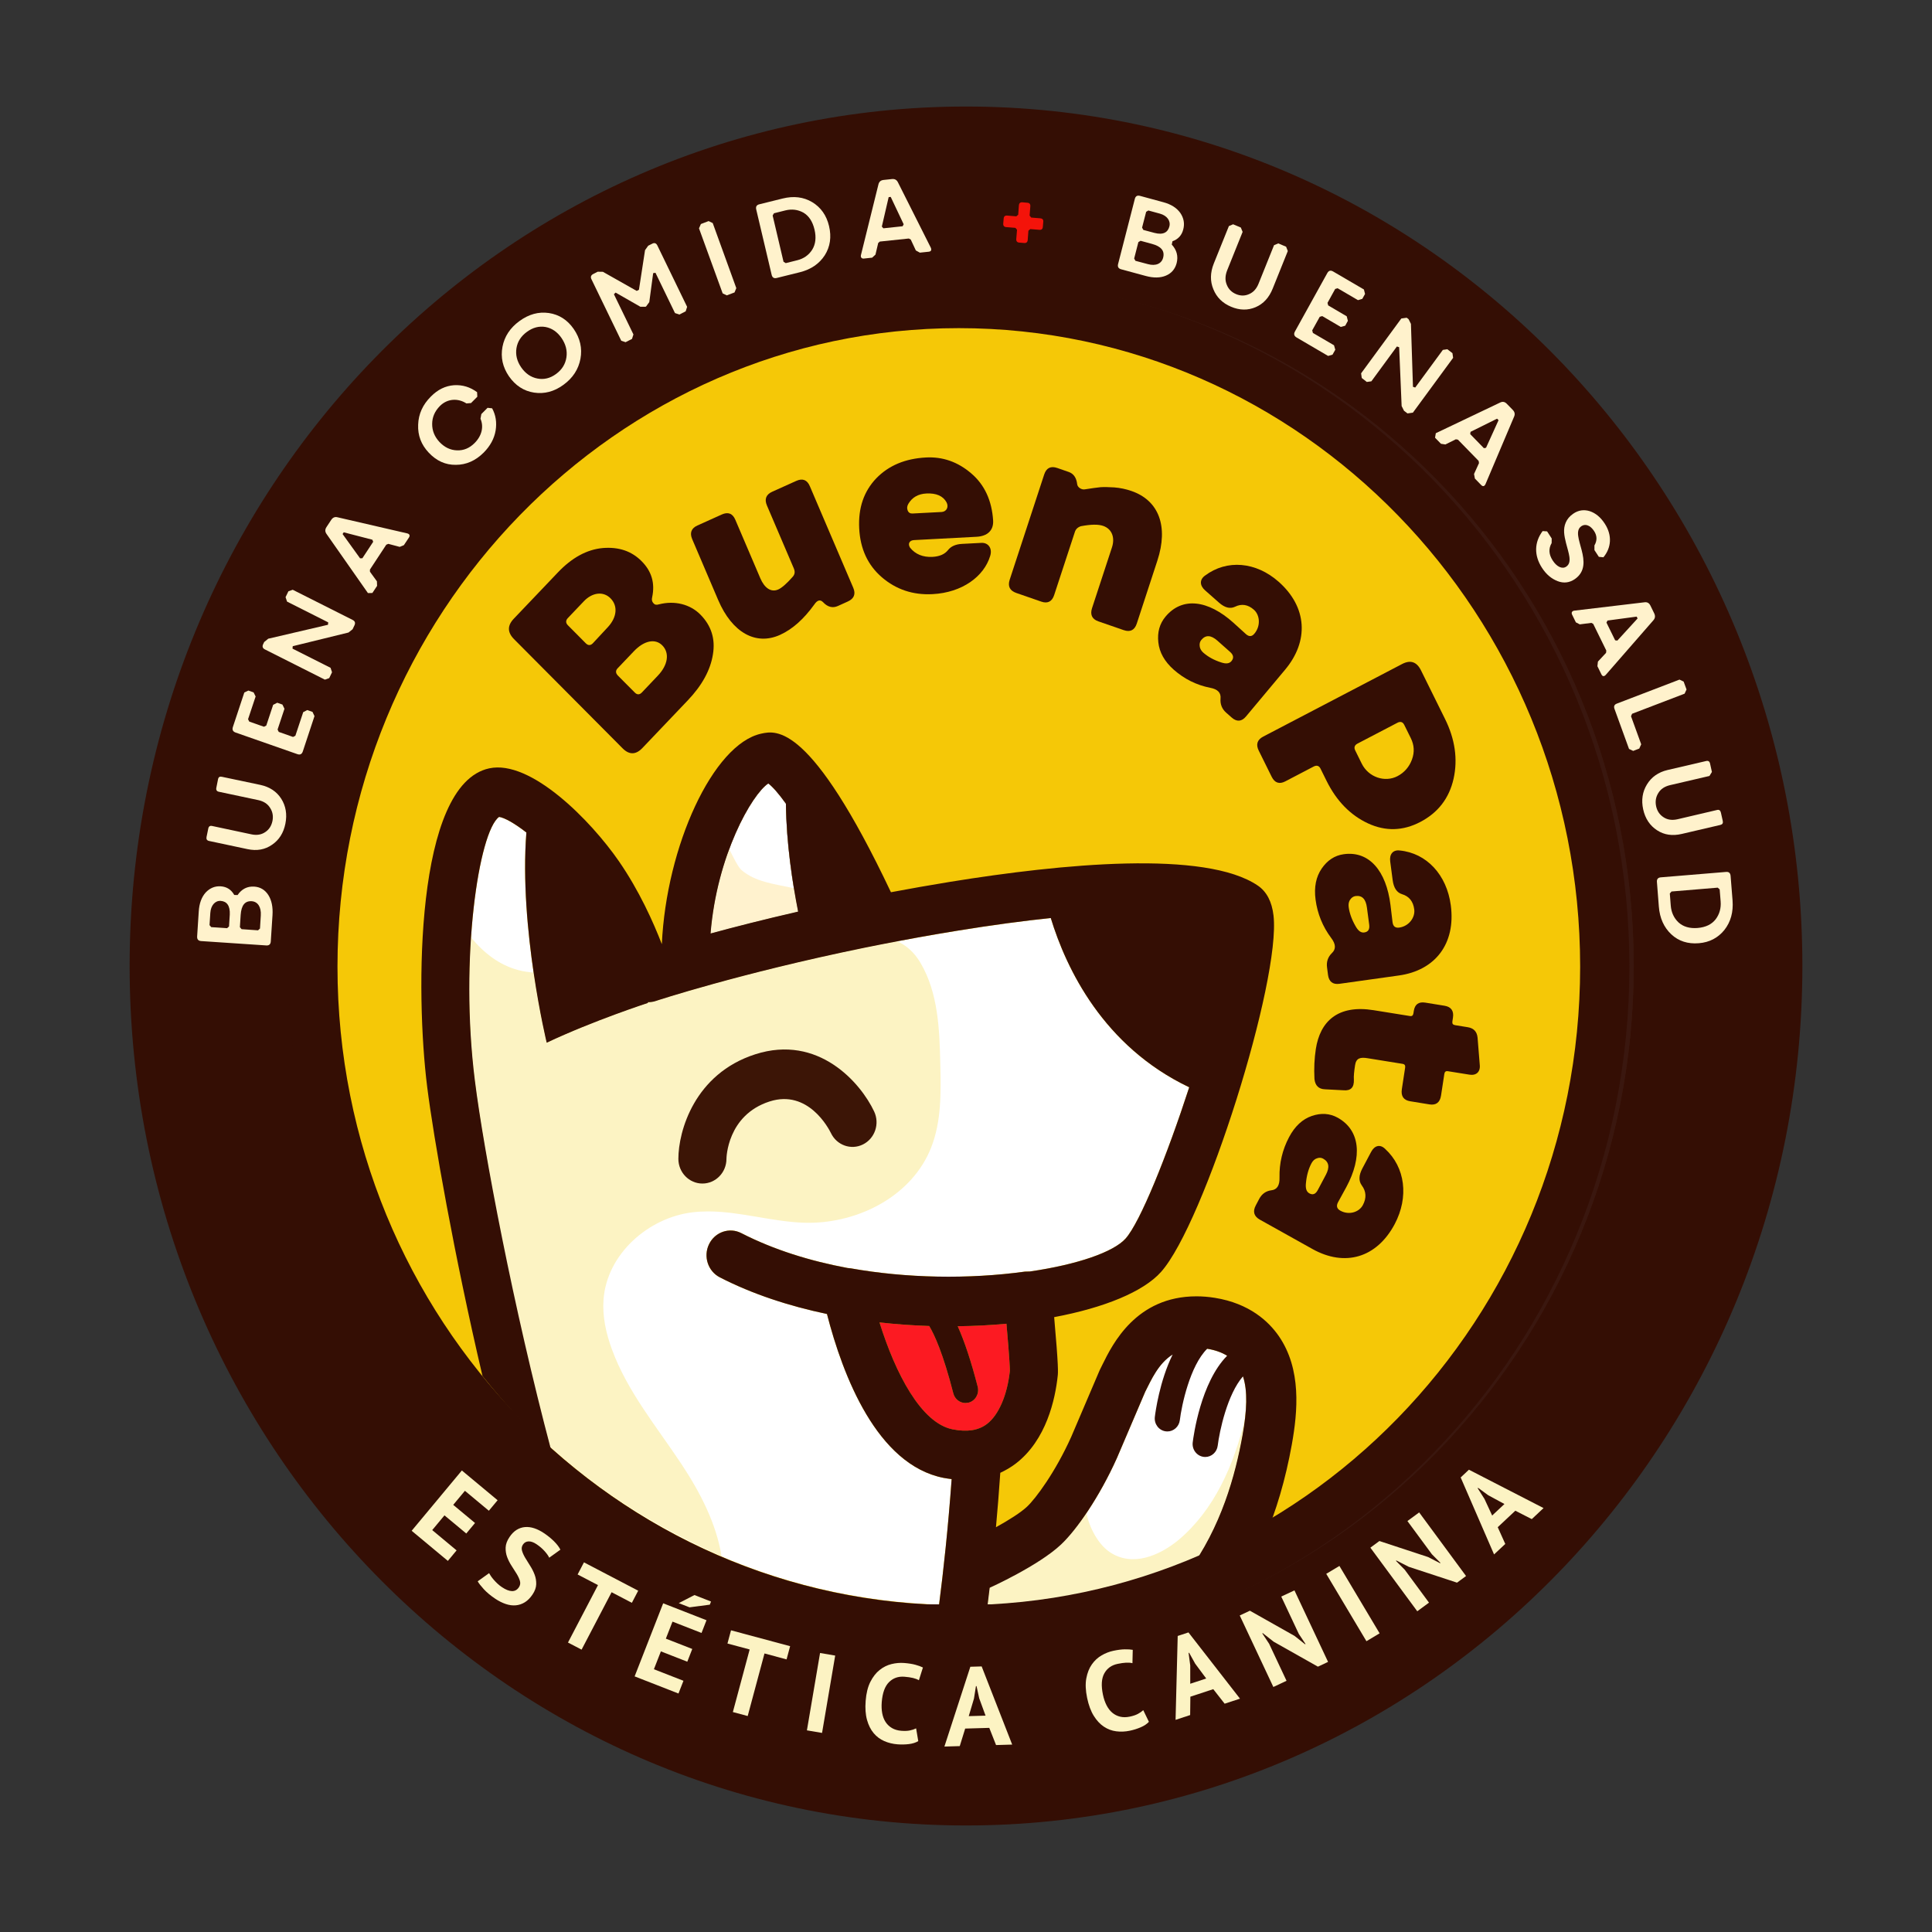 <?xml version="1.0" encoding="UTF-8" standalone="no"?>
<!DOCTYPE svg PUBLIC "-//W3C//DTD SVG 1.1//EN" "http://www.w3.org/Graphics/SVG/1.1/DTD/svg11.dtd">
<!-- Created with Vectornator (http://vectornator.io/) -->
<svg height="100%" stroke-miterlimit="10" style="fill-rule:nonzero;clip-rule:evenodd;stroke-linecap:round;stroke-linejoin:round;" version="1.1" viewBox="0 0 180 180" width="100%" xml:space="preserve" xmlns="http://www.w3.org/2000/svg" xmlns:vectornator="http://vectornator.io" xmlns:xlink="http://www.w3.org/1999/xlink">
<rect x="0" y="0" width="180" height="180" fill="#333333" stroke="none"/>
<defs/>
<g id="Capa-1" vectornator:layerName="Capa 1">
<g opacity="1" vectornator:layerName="LOGO BUENA PATA-01 2.svg">
<path d="M167.923 90C167.923 134.225 133.036 170.075 90.002 170.075C46.966 170.075 12.077 134.225 12.077 90C12.077 45.773 46.966 9.925 90.002 9.925C133.036 9.925 167.923 45.773 167.923 90" fill="#340e04" fill-rule="nonzero" opacity="1" stroke="none" vectornator:layerName="path"/>
<path d="M149.926 90C149.926 124.013 123.096 151.585 90 151.585C56.904 151.585 30.073 124.013 30.073 90C30.073 55.986 56.904 28.416 90 28.416C123.096 28.416 149.926 55.986 149.926 90" fill="#fdd001" fill-rule="nonzero" opacity="1" stroke="none" vectornator:layerName="path"/>
<path d="M90 30.764C58.216 30.764 32.357 57.336 32.357 89.996C32.357 122.662 58.216 149.235 90 149.235C121.785 149.235 147.642 122.662 147.642 89.996C147.642 57.336 121.785 30.764 90 30.764M90 153.93C55.695 153.93 27.79 125.252 27.79 89.996C27.79 54.748 55.694 26.071 90 26.071C124.302 26.071 152.212 54.748 152.212 89.996C152.212 125.252 124.302 153.93 90 153.93" fill="#3d1709" fill-rule="nonzero" opacity="1" stroke="none" vectornator:layerName="path"/>
<path d="M90 149.238C58.216 149.238 32.357 122.662 32.357 90C32.357 57.336 58.216 30.76 90 30.76C121.785 30.76 147.642 57.336 147.642 90C147.642 122.662 121.785 149.238 90 149.238M90 26.071C55.695 26.071 27.79 54.75 27.79 90C27.79 125.249 55.694 153.927 90 153.927C124.302 153.927 152.212 125.249 152.212 90C152.212 54.75 124.302 26.071 90 26.071" fill="#3a170f" fill-rule="nonzero" opacity="1" stroke="none" vectornator:layerName="path"/>
<path d="M149.513 90.062C149.513 124.216 122.568 151.905 89.328 151.905C56.094 151.905 29.151 124.216 29.151 90.062C29.151 55.906 56.094 28.217 89.328 28.217C122.568 28.217 149.513 55.906 149.513 90.062" fill="#f5c807" fill-rule="nonzero" opacity="1" stroke="none" vectornator:layerName="path"/>
<path d="M92.207 147.927C92.207 147.927 96.77 145.877 98.865 143.889C100.321 142.51 102.44 139.453 104.06 135.841L106.697 129.667C107.52 128.039 108.501 125.576 111.472 125.576C111.776 125.576 112.102 125.601 112.452 125.657C116.077 126.234 116.601 129.043 115.763 133.716C114.922 138.384 113.1 144.798 107.781 149.788L107.592 149.797L91.952 150.291L91.912 150.291L91.931 150.157C92.022 149.463 92.11 148.734 92.201 147.965L92.207 147.927Z" fill="#ffffff" fill-rule="nonzero" opacity="1" stroke="none" vectornator:layerName="path"/>
<path d="M71.578 72.994C71.982 73.293 72.546 73.934 73.222 74.872C73.262 78.573 73.833 82.282 74.359 84.931C71.189 85.658 68.437 86.361 66.202 86.969C66.797 79.671 70.042 74.012 71.578 72.994" fill="#3c1506" fill-rule="nonzero" opacity="1" stroke="none" vectornator:layerName="path"/>
<path d="M87.915 137.692C81.705 136.468 78.521 128.165 77.047 122.422C73.513 121.682 70.103 120.568 67.062 119.006C65.955 118.438 65.508 117.053 66.061 115.915C66.615 114.778 67.957 114.316 69.066 114.887C72.105 116.449 75.504 117.49 78.97 118.135L79.254 118.166C84.454 119.089 90.22 119.198 95.487 118.473L95.954 118.46C100.391 117.815 103.746 116.649 104.869 115.392C106.231 113.863 108.72 107.68 110.796 101.3C102.789 97.487 99.34 90.247 97.898 85.53C95.383 85.792 92.504 86.173 89.215 86.709C86.726 87.113 84.341 87.544 82.089 87.989C81.82 88.042 81.556 88.096 81.29 88.148C81.067 88.195 80.836 88.238 80.612 88.286L80.468 88.313C68.903 90.685 61.158 93.24 61.064 93.272C60.828 93.349 60.592 93.372 60.354 93.371L60.373 93.44C60.373 93.44 55.306 95.088 50.934 97.147C50.934 97.147 48.345 86.466 49.042 77.561C47.919 76.689 46.99 76.18 46.5 76.108C44.619 77.439 42.806 89.235 44.242 100.665C45.067 107.252 47.683 121.485 51.251 134.81C61.005 143.589 73.638 149.053 87.489 149.502C87.897 146.345 88.331 142.407 88.664 137.803C88.418 137.772 88.17 137.741 87.915 137.692" fill="#ffffff" fill-rule="nonzero" opacity="1" stroke="none" vectornator:layerName="path"/>
<path d="M82.844 87.842C82.591 87.89 82.339 87.939 82.089 87.989C81.82 88.042 81.557 88.094 81.29 88.148C81.067 88.193 80.836 88.238 80.612 88.286L80.469 88.313C68.903 90.685 61.157 93.238 61.064 93.272C60.838 93.345 60.608 93.372 60.377 93.372L60.354 93.372L60.377 93.372C60.608 93.372 60.839 93.345 61.064 93.272C61.159 93.239 68.903 90.685 80.469 88.313L80.612 88.286C80.836 88.238 81.067 88.193 81.29 88.148C81.557 88.094 81.82 88.042 82.089 87.989C82.339 87.939 82.591 87.89 82.844 87.842M49.714 90.608C50.236 94.167 50.84 96.759 50.923 97.108C50.84 96.759 50.236 94.167 49.714 90.608M43.724 92.489L43.724 92.558L43.724 92.489M43.726 92.644C43.743 95.191 43.894 97.856 44.22 100.504C43.896 97.854 43.743 95.191 43.726 92.644M60.373 93.44C60.373 93.44 55.307 95.088 50.935 97.149C50.935 97.149 50.929 97.133 50.923 97.108C50.929 97.133 50.935 97.149 50.935 97.149C55.307 95.088 60.373 93.44 60.373 93.44M44.267 100.862C44.267 100.873 44.269 100.886 44.271 100.9C44.269 100.886 44.267 100.873 44.267 100.862M47.598 119.489C48.637 124.399 49.859 129.649 51.211 134.734C51.218 134.741 51.228 134.747 51.235 134.755C49.867 129.64 48.639 124.387 47.598 119.489" fill="#f7bd12" fill-rule="nonzero" opacity="1" stroke="none" vectornator:layerName="path"/>
<path d="M43.883 87.342C43.775 88.969 43.716 90.699 43.724 92.49L43.724 92.558C43.726 92.588 43.726 92.614 43.726 92.644C43.745 95.191 43.896 97.854 44.22 100.504C44.229 100.558 44.235 100.613 44.243 100.665C44.25 100.729 44.258 100.795 44.267 100.863C44.267 100.875 44.269 100.886 44.271 100.898C44.791 104.943 45.969 111.795 47.598 119.489C48.639 124.387 49.867 129.639 51.236 134.755C55.975 139.105 61.318 142.357 67.225 144.99C66.742 141.953 65.23 139.043 63.524 136.457C61.204 132.947 58.445 129.656 56.999 125.683C56.459 124.208 56.113 122.635 56.23 121.065C56.546 116.824 60.415 113.438 64.529 112.947C65.012 112.89 65.493 112.865 65.973 112.865C68.943 112.865 71.897 113.815 74.889 113.918C75.039 113.924 75.189 113.925 75.34 113.925C80.066 113.925 84.994 111.392 86.758 106.901C87.708 104.482 87.672 101.792 87.607 99.183C87.532 95.958 87.428 92.512 85.742 89.677C85.157 88.695 84.422 88.069 83.597 87.7C83.345 87.746 83.094 87.793 82.844 87.842C82.59 87.89 82.34 87.941 82.089 87.989C81.82 88.042 81.556 88.096 81.292 88.148C81.067 88.195 80.836 88.238 80.612 88.286L80.468 88.313C68.903 90.685 61.158 93.24 61.064 93.272C60.838 93.345 60.608 93.371 60.378 93.371L60.354 93.371L60.375 93.44C60.375 93.44 55.306 95.088 50.934 97.149C50.934 97.149 50.93 97.136 50.922 97.108L50.922 97.106C50.839 96.759 50.236 94.167 49.715 90.608C49.238 90.577 48.763 90.507 48.292 90.381C46.508 89.91 45.077 88.784 43.883 87.342" fill="#fcf3c3" fill-rule="nonzero" opacity="1" stroke="none" vectornator:layerName="path"/>
<path d="M65.442 110.268C64.205 110.268 63.202 109.236 63.202 107.966C63.202 105.392 64.698 100.044 70.368 98.225C76.246 96.335 80.183 100.881 81.44 103.55C81.981 104.693 81.515 106.07 80.404 106.623C79.292 107.179 77.952 106.701 77.412 105.557C77.21 105.147 75.296 101.468 71.704 102.62C67.73 103.896 67.682 107.926 67.682 107.966C67.683 109.236 66.679 110.268 65.442 110.268" fill="#3c1506" fill-rule="nonzero" opacity="1" stroke="none" vectornator:layerName="path"/>
<path d="M115.997 132.154C114.967 136.515 113.107 140.7 109.789 143.484C108.021 144.936 105.516 146.013 103.415 144.62C102.096 143.747 101.339 141.811 101.232 140.952C100.377 142.221 99.601 143.114 98.918 143.762C96.819 145.75 92.214 147.847 92.214 147.847L91.912 150.291L107.779 149.791C113.099 144.801 114.922 138.386 115.762 133.716C115.861 133.168 115.938 132.649 115.997 132.154" fill="#fcf3c3" fill-rule="nonzero" opacity="1" stroke="none" vectornator:layerName="path"/>
<path d="M93.769 123.328C92.303 123.464 90.782 123.542 89.226 123.563C89.864 124.967 90.488 126.856 91.088 129.205C91.253 129.848 90.88 130.506 90.252 130.675L89.953 130.716C89.434 130.716 88.959 130.359 88.819 129.816C87.865 126.094 87.059 124.344 86.572 123.538C85.041 123.489 83.49 123.378 81.941 123.204C83.425 127.959 85.817 132.59 88.758 133.172C90.11 133.435 91.153 133.274 91.948 132.672C93.04 131.839 93.841 129.993 94.086 127.728C94.088 127.548 94.069 126.718 93.769 123.328" fill="#fc1a22" fill-rule="nonzero" opacity="1" stroke="none" vectornator:layerName="path"/>
<path d="M66.202 86.969C68.439 86.361 71.189 85.658 74.358 84.932C73.835 82.282 73.262 78.573 73.222 74.873C72.546 73.934 71.984 73.293 71.579 72.994C70.044 74.012 66.797 79.671 66.202 86.969" fill="#ffffff" fill-rule="nonzero" opacity="1" stroke="none" vectornator:layerName="path"/>
<path d="M74.358 84.932C74.229 84.271 74.094 83.543 73.964 82.767L73.673 82.694C72.108 82.354 70.37 82.158 69.093 81.072C68.778 80.808 68.334 79.891 67.942 79.12C67.12 81.338 66.441 84.017 66.203 86.972C68.439 86.361 71.189 85.66 74.358 84.932" fill="#fff2ce" fill-rule="nonzero" opacity="1" stroke="none" vectornator:layerName="path"/>
<path d="M91.948 132.672C91.153 133.273 90.11 133.435 88.758 133.169C85.817 132.59 83.425 127.959 81.941 123.205C83.49 123.381 85.042 123.489 86.572 123.54C87.058 124.344 87.865 126.094 88.819 129.817C88.959 130.359 89.434 130.716 89.953 130.716L90.252 130.678C90.88 130.508 91.253 129.848 91.091 129.203C90.488 126.856 89.864 124.968 89.228 123.563C90.782 123.544 92.303 123.466 93.769 123.329C94.069 126.716 94.088 127.546 94.086 127.728C93.84 129.995 93.04 131.841 91.948 132.672M66.202 86.971C66.797 79.671 70.044 74.012 71.579 72.992C71.984 73.295 72.546 73.934 73.222 74.874C73.262 78.571 73.835 82.28 74.358 84.932C71.189 85.658 68.439 86.361 66.202 86.971M119.137 124.471C118.211 123.136 116.427 121.433 113.17 120.914C112.59 120.822 112.02 120.776 111.472 120.776C105.849 120.776 103.654 125.226 102.717 127.127L102.554 127.458L102.484 127.596L102.421 127.736L99.802 133.871C98.315 137.178 96.498 139.606 95.699 140.362C95.107 140.923 93.963 141.641 92.791 142.289C92.938 140.696 93.073 139.002 93.195 137.217C93.691 136.989 94.162 136.713 94.609 136.378C97.508 134.176 98.318 130.315 98.545 128.183C98.579 127.879 98.63 127.393 98.214 122.715C102.866 121.841 106.519 120.355 108.171 118.503C112.212 113.975 119.359 91.316 118.649 85.286C118.499 84.005 118.011 83.075 117.203 82.519C112.312 79.168 98.903 80.476 88.515 82.16C86.615 82.469 84.777 82.795 83.007 83.127C75.531 67.353 72.322 68.048 70.924 68.351C66.435 69.323 62.079 78.836 61.662 87.966C60.881 85.944 59.562 82.986 57.654 80.227C55.04 76.446 49.457 70.755 45.584 71.584C38.652 73.068 38.708 92.58 39.799 101.256C40.395 106.017 42.324 116.997 44.954 128.203C46.891 130.616 49.086 133.04 51.353 135.123C47.844 121.916 45.058 107.185 44.243 100.667C42.806 89.237 44.621 77.441 46.5 76.11C46.991 76.178 47.922 76.687 49.042 77.563C48.346 86.465 50.935 97.147 50.935 97.147C55.303 95.086 60.373 93.441 60.373 93.441L60.354 93.373C60.594 93.375 60.829 93.347 61.06 93.272C61.155 93.239 68.905 90.684 80.47 88.314L80.612 88.285C80.836 88.24 81.065 88.194 81.292 88.149C81.557 88.094 81.82 88.042 82.091 87.99C84.343 87.545 86.726 87.112 89.215 86.708C92.506 86.173 95.381 85.792 97.898 85.531C99.34 90.247 102.789 97.486 110.797 101.299C108.724 107.681 106.233 113.864 104.871 115.391C103.746 116.65 100.391 117.816 95.952 118.461L95.489 118.474C90.218 119.198 84.455 119.092 79.255 118.167L78.972 118.138C75.504 117.491 72.106 116.447 69.066 114.888C67.959 114.317 66.613 114.781 66.061 115.917C65.506 117.054 65.957 118.437 67.064 119.007C70.101 120.569 73.516 121.683 77.047 122.422C78.524 128.168 81.703 136.469 87.915 137.692C88.168 137.742 88.416 137.771 88.662 137.806C88.329 142.392 87.901 146.324 87.495 149.475L83.009 149.475C85.589 149.825 88.212 150.023 90.879 150.023C93.555 150.023 96.18 149.825 98.763 149.474L92.018 149.474C92.078 148.986 92.139 148.488 92.201 147.964L92.207 147.928C92.207 147.928 96.767 145.876 98.866 143.888C100.321 142.513 102.441 139.453 104.061 135.843L106.697 129.668C107.267 128.543 107.927 127.034 109.253 126.198C108.035 128.671 107.647 131.566 107.594 132.011C107.515 132.672 107.971 133.274 108.615 133.355L108.76 133.365C109.345 133.365 109.849 132.918 109.923 132.308C110.089 130.931 110.869 127.24 112.473 125.66C113.221 125.782 113.83 126.004 114.328 126.313C111.866 128.799 111.196 133.788 111.122 134.388C111.043 135.049 111.499 135.649 112.142 135.733L112.29 135.743C112.873 135.743 113.378 135.298 113.452 134.686C113.613 133.364 114.338 129.911 115.805 128.234C116.253 129.588 116.174 131.425 115.763 133.714C115.095 137.424 113.801 142.233 110.63 146.555C113.087 145.669 115.468 144.617 117.768 143.42C118.907 140.768 119.77 137.836 120.355 134.587C120.908 131.501 121.272 127.561 119.137 124.471" fill="#340e04" fill-rule="nonzero" opacity="1" stroke="none" vectornator:layerName="path"/>
<path d="M89.33 30.572C57.412 30.572 31.442 57.26 31.442 90.062C31.442 122.864 57.411 149.55 89.33 149.55C121.249 149.55 147.219 122.864 147.219 90.062C147.219 57.26 121.249 30.572 89.33 30.572M89.33 154.263C54.881 154.263 26.857 125.461 26.857 90.062C26.857 54.663 54.881 25.861 89.33 25.861C123.779 25.861 151.807 54.663 151.807 90.062C151.807 125.461 123.779 154.263 89.33 154.263" fill="#340e04" fill-rule="nonzero" opacity="1" stroke="none" vectornator:layerName="path"/>
<path d="M59.147 64.528C59.361 64.743 59.588 64.739 59.796 64.522L61.289 62.95C62.237 61.955 62.406 60.836 61.7 60.125C61.045 59.465 60.004 59.678 59.059 60.673L57.549 62.258C57.337 62.476 57.343 62.711 57.57 62.944L59.147 64.528ZM52.903 57.586C52.695 57.806 52.697 58.041 52.91 58.255L54.584 59.941C54.797 60.153 55.025 60.151 55.234 59.933L56.648 58.412C57.481 57.501 57.584 56.45 56.879 55.741C56.204 55.063 55.185 55.191 54.397 56.017L52.903 57.586ZM61.382 56.308C62.873 55.924 64.306 56.308 65.243 57.248C66.278 58.291 66.662 59.539 66.42 60.975C66.189 62.43 65.408 63.858 64.075 65.256L59.849 69.693C59.241 70.332 58.621 70.342 58.002 69.716L47.889 59.545C47.267 58.915 47.257 58.286 47.87 57.643L51.968 53.342C53.281 51.956 54.687 51.191 56.166 51.059C57.657 50.94 58.847 51.346 59.78 52.287C60.719 53.229 61.039 54.342 60.759 55.648C60.699 55.883 60.75 56.065 60.878 56.199C60.996 56.345 61.157 56.378 61.382 56.308" fill="#340e04" fill-rule="nonzero" opacity="1" stroke="none" vectornator:layerName="path"/>
<path d="M74.187 44.804C74.778 44.54 75.2 44.709 75.448 45.292L79.494 54.758C79.744 55.341 79.577 55.774 78.99 56.04L78.062 56.46C77.579 56.678 77.104 56.559 76.682 56.103C76.419 55.835 76.146 55.906 75.87 56.316C74.876 57.692 73.822 58.632 72.666 59.153C70.417 60.166 68.21 58.943 66.909 55.898L64.491 50.233C64.242 49.651 64.406 49.215 64.976 48.959L67.246 47.935C67.836 47.669 68.258 47.838 68.507 48.421L70.843 53.89C71.224 54.775 71.837 55.222 72.513 54.917C72.828 54.776 73.289 54.385 73.845 53.748C74.051 53.528 74.093 53.274 73.956 52.951L71.452 47.092C71.205 46.51 71.369 46.074 71.937 45.818L74.187 44.804Z" fill="#340e04" fill-rule="nonzero" opacity="1" stroke="none" vectornator:layerName="path"/>
<path d="M85.019 47.842L87.725 47.701C88.183 47.675 88.416 47.238 88.187 46.801C87.859 46.203 87.221 45.931 86.307 45.977C85.546 46.018 84.988 46.333 84.629 46.941C84.502 47.163 84.487 47.353 84.566 47.559C84.646 47.768 84.813 47.854 85.019 47.842M86.891 55.354C85.055 55.453 83.487 54.919 82.163 53.786C80.844 52.65 80.143 51.125 80.049 49.213C79.956 47.329 80.475 45.791 81.635 44.568C82.793 43.374 84.324 42.725 86.275 42.622C87.835 42.54 89.241 43.034 90.488 44.104C91.741 45.171 92.411 46.649 92.528 48.51C92.574 49.431 91.978 49.956 90.992 50.01L85.166 50.319C84.729 50.341 84.559 50.656 84.786 51.023C85.278 51.635 85.982 51.928 86.875 51.883C87.543 51.846 88.013 51.634 88.316 51.261C88.598 50.892 89.046 50.704 89.624 50.673L91.435 50.578C92.076 50.545 92.472 51.089 92.256 51.786C91.683 53.709 89.644 55.211 86.891 55.354" fill="#340e04" fill-rule="nonzero" opacity="1" stroke="none" vectornator:layerName="path"/>
<path d="M100.705 49.025C100.408 49.12 100.224 49.307 100.145 49.554L98.214 55.442C98.015 56.048 97.606 56.256 97.02 56.054L94.688 55.246C94.075 55.034 93.874 54.614 94.071 54.01L97.287 44.202C97.486 43.599 97.891 43.39 98.504 43.601L99.569 43.971C100.029 44.13 100.29 44.518 100.359 45.115C100.387 45.4 100.765 45.655 101.08 45.59C101.717 45.486 102.2 45.429 102.526 45.391C102.823 45.371 103.262 45.373 103.807 45.41C104.348 45.451 104.895 45.564 105.418 45.746C107.967 46.626 108.878 49.035 107.827 52.239L105.908 58.105C105.707 58.708 105.3 58.918 104.689 58.706L102.336 57.892C101.748 57.69 101.545 57.27 101.741 56.664L103.598 51.001C103.888 50.125 103.627 49.287 102.775 48.994C102.317 48.837 101.636 48.849 100.705 49.025" fill="#340e04" fill-rule="nonzero" opacity="1" stroke="none" vectornator:layerName="path"/>
<path d="M112.111 60.809C112.549 61.194 113.109 61.505 113.779 61.718C114.227 61.868 114.534 61.829 114.731 61.596C114.969 61.309 114.933 61.027 114.6 60.733L113.419 59.686C112.823 59.162 112.333 59.133 111.926 59.618C111.793 59.778 111.742 59.981 111.773 60.199C111.793 60.432 111.92 60.64 112.111 60.809M114.233 66.393C113.853 66.055 113.674 65.614 113.714 65.093C113.775 64.549 113.455 64.207 112.744 64.079C111.47 63.826 110.338 63.259 109.358 62.397C108.489 61.626 108.019 60.775 107.919 59.844C107.817 58.911 108.035 58.111 108.591 57.447C110.149 55.581 112.551 55.898 114.909 58.014L116.078 59.076C116.374 59.34 116.637 59.319 116.871 59.034C117.475 58.317 117.382 57.301 116.824 56.809C116.268 56.316 115.673 56.227 115.059 56.53C114.602 56.747 114.105 56.619 113.565 56.141L112.274 55.001C111.769 54.554 111.745 54.002 112.269 53.627C114.313 52.095 117.017 52.336 119.128 54.2C121.796 56.559 121.966 59.727 119.727 62.397L116.088 66.75C115.685 67.236 115.228 67.269 114.757 66.855L114.233 66.393Z" fill="#340e04" fill-rule="nonzero" opacity="1" stroke="none" vectornator:layerName="path"/>
<path d="M130.829 67.533C130.695 67.261 130.477 67.189 130.192 67.339L126.465 69.285C126.198 69.427 126.128 69.65 126.265 69.92L126.868 71.142C127.504 72.427 129.037 72.922 130.201 72.312C130.837 71.98 131.299 71.447 131.55 70.762C131.804 70.072 131.759 69.408 131.435 68.757L130.829 67.533ZM130.629 61.866C131.407 61.46 131.994 61.655 132.391 62.457L134.628 66.979C135.556 68.852 135.834 70.721 135.427 72.551C135.014 74.379 133.977 75.719 132.319 76.584C130.722 77.417 129.098 77.472 127.457 76.714C125.82 75.954 124.518 74.626 123.591 72.749L123.029 71.612C122.894 71.341 122.676 71.267 122.389 71.418L119.747 72.798C119.194 73.087 118.763 72.941 118.481 72.374L117.273 69.932C116.991 69.363 117.133 68.92 117.684 68.631L130.629 61.866Z" fill="#340e04" fill-rule="nonzero" opacity="1" stroke="none" vectornator:layerName="path"/>
<path d="M125.653 84.504C125.73 85.089 125.952 85.703 126.312 86.319C126.552 86.738 126.809 86.919 127.105 86.876C127.468 86.824 127.623 86.591 127.565 86.144L127.353 84.555C127.249 83.756 126.9 83.401 126.285 83.484C126.083 83.515 125.909 83.636 125.795 83.817C125.655 84.003 125.621 84.246 125.653 84.504M123.637 90.126C123.569 89.611 123.717 89.162 124.088 88.799C124.481 88.434 124.465 87.96 124.016 87.379C123.227 86.323 122.742 85.126 122.568 83.814C122.413 82.645 122.613 81.687 123.14 80.92C123.664 80.156 124.345 79.704 125.188 79.585C127.559 79.253 129.153 81.131 129.548 84.317L129.739 85.912C129.791 86.311 129.997 86.472 130.364 86.421C131.276 86.293 131.861 85.473 131.761 84.724C131.664 83.973 131.276 83.504 130.625 83.309C130.138 83.161 129.849 82.724 129.752 82.002L129.523 80.267C129.432 79.589 129.772 79.162 130.409 79.237C132.922 79.482 134.793 81.51 135.167 84.343C135.64 87.925 133.721 90.412 130.326 90.884L124.792 91.659C124.175 91.744 123.811 91.458 123.728 90.829L123.637 90.126Z" fill="#340e04" fill-rule="nonzero" opacity="1" stroke="none" vectornator:layerName="path"/>
<path d="M130.914 99.466C130.945 99.257 130.867 99.146 130.665 99.115L127.417 98.592C126.758 98.484 126.351 98.561 126.249 99.241C126.16 99.822 126.113 100.271 126.138 100.584C126.164 101.304 125.859 101.636 125.191 101.579L123.439 101.487C122.861 101.464 122.538 101.149 122.466 100.539C122.411 99.527 122.46 98.604 122.592 97.74C122.99 95.152 124.648 93.579 127.987 94.119L131.344 94.659C131.549 94.696 131.653 94.614 131.686 94.404L131.719 94.196C131.815 93.565 132.177 93.314 132.792 93.412L134.584 93.703C135.197 93.802 135.466 94.181 135.369 94.808L135.316 95.158C135.284 95.37 135.36 95.476 135.564 95.511L136.744 95.702C137.313 95.793 137.61 96.127 137.663 96.685L137.864 99.181C137.947 99.861 137.54 100.227 136.904 100.123L134.907 99.803C134.705 99.768 134.598 99.848 134.565 100.057L134.258 102.066C134.16 102.717 133.791 102.991 133.18 102.894L131.385 102.602C130.772 102.503 130.507 102.127 130.607 101.474L130.914 99.466Z" fill="#340e04" fill-rule="nonzero" opacity="1" stroke="none" vectornator:layerName="path"/>
<path d="M122.184 108.385C121.908 108.906 121.733 109.531 121.669 110.248C121.62 110.734 121.724 111.031 121.983 111.179C122.309 111.36 122.572 111.262 122.778 110.869L123.526 109.458C123.899 108.754 123.823 108.256 123.274 107.949C123.094 107.847 122.892 107.84 122.693 107.919C122.476 107.985 122.303 108.158 122.184 108.385M117.322 111.689C117.566 111.235 117.943 110.963 118.448 110.897C118.976 110.84 119.233 110.448 119.209 109.706C119.18 108.374 119.482 107.116 120.095 105.955C120.641 104.917 121.357 104.267 122.218 103.971C123.081 103.674 123.891 103.723 124.639 104.138C126.738 105.313 126.944 107.791 125.432 110.602L124.665 112.002C124.478 112.356 124.552 112.612 124.873 112.793C125.677 113.241 126.626 112.939 126.976 112.272C127.33 111.61 127.287 110.996 126.876 110.443C126.571 110.031 126.588 109.504 126.929 108.859L127.741 107.326C128.06 106.72 128.577 106.582 129.044 107.033C130.932 108.758 131.268 111.528 129.944 114.04C128.261 117.212 125.284 118.047 122.277 116.367L117.371 113.628C116.826 113.321 116.697 112.874 116.994 112.313L117.322 111.689Z" fill="#340e04" fill-rule="nonzero" opacity="1" stroke="none" vectornator:layerName="path"/>
<path d="M24.298 85.293C24.349 84.493 24.008 84.003 23.452 83.964C22.818 83.923 22.483 84.345 22.422 85.244L22.35 86.384L22.508 86.569L24.041 86.676L24.222 86.51L24.298 85.293ZM21.156 86.478L21.338 86.317L21.408 85.213C21.45 84.364 21.117 83.974 20.564 83.935C20.038 83.898 19.638 84.358 19.595 85.056L19.521 86.192L19.68 86.379L21.156 86.478ZM24.997 83.383C25.305 83.869 25.438 84.498 25.388 85.271L25.229 87.704C25.214 87.974 25.072 88.102 24.811 88.084L18.735 87.677C18.474 87.657 18.351 87.513 18.367 87.243L18.516 84.931C18.561 84.172 18.779 83.581 19.165 83.15C19.562 82.732 20.028 82.54 20.571 82.577C21.128 82.616 21.544 82.884 21.824 83.381L22.134 83.391C22.52 82.823 23.048 82.558 23.696 82.604C24.249 82.641 24.686 82.903 24.997 83.383" fill="#fff2cc" fill-rule="nonzero" opacity="1" stroke="none" vectornator:layerName="path"/>
<path d="M19.404 77.198C19.44 76.996 19.565 76.91 19.758 76.953L23.427 77.734C23.925 77.839 24.351 77.769 24.709 77.526C25.072 77.289 25.293 76.939 25.386 76.481C25.475 76.034 25.401 75.624 25.157 75.255C24.926 74.886 24.559 74.653 24.061 74.544L20.391 73.766C20.196 73.726 20.115 73.601 20.155 73.397L20.314 72.599C20.354 72.399 20.475 72.325 20.666 72.37L24.258 73.127C25.114 73.31 25.766 73.737 26.2 74.412C26.631 75.088 26.762 75.873 26.59 76.737C26.416 77.603 26.003 78.26 25.342 78.705C24.688 79.162 23.925 79.294 23.067 79.113L19.48 78.351C19.282 78.309 19.203 78.184 19.242 77.982L19.404 77.198Z" fill="#fff2cc" fill-rule="nonzero" opacity="1" stroke="none" vectornator:layerName="path"/>
<path d="M21.948 68.248C21.698 68.159 21.613 67.987 21.698 67.731L22.762 64.52L23.14 64.338L23.626 64.507L23.816 64.889L23.11 67.009L23.223 67.228L24.593 67.71L24.809 67.599L25.449 65.668L25.831 65.472L26.314 65.643L26.503 66.035L25.861 67.97L25.97 68.19L27.305 68.66L27.519 68.549L28.25 66.35L28.625 66.156L29.115 66.325L29.3 66.719L28.212 70.01C28.125 70.265 27.959 70.35 27.709 70.263L21.948 68.248Z" fill="#fff2cc" fill-rule="nonzero" opacity="1" stroke="none" vectornator:layerName="path"/>
<path d="M24.614 59.815L24.993 59.506L30.559 58.208L30.579 57.984L26.745 56.051L26.605 55.636L26.87 55.088L27.273 54.947L32.86 57.761C33.074 57.868 33.127 58.037 33.027 58.255L32.849 58.628L32.468 58.931L27.273 60.205L27.252 60.431L30.797 62.218L30.935 62.632L30.672 63.179L30.269 63.321L24.682 60.506C24.468 60.401 24.413 60.232 24.519 60.013L24.614 59.815Z" fill="#fff2cc" fill-rule="nonzero" opacity="1" stroke="none" vectornator:layerName="path"/>
<path d="M34.77 50.477L34.692 50.284L32.024 49.594L31.918 49.756L33.547 52.017L33.761 52.011L34.77 50.477ZM37.629 50.791L37.24 50.952L36.18 50.67L35.988 50.75L34.465 53.066L34.469 53.268L35.116 54.159L35.133 54.583L34.692 55.249L34.278 55.253L30.436 49.767C30.275 49.55 30.265 49.334 30.421 49.101L30.856 48.442C31.009 48.207 31.208 48.128 31.46 48.197L37.944 49.695C38.163 49.755 38.218 49.898 38.097 50.086L37.629 50.791Z" fill="#fff2cc" fill-rule="nonzero" opacity="1" stroke="none" vectornator:layerName="path"/>
<path d="M45.425 37.995L45.851 38.043C46.19 38.667 46.298 39.354 46.177 40.103C46.05 40.864 45.673 41.552 45.064 42.167C44.301 42.925 43.438 43.306 42.475 43.308C41.504 43.323 40.662 42.937 39.946 42.175C39.244 41.431 38.915 40.565 38.958 39.566C38.99 38.569 39.388 37.695 40.151 36.938C40.787 36.295 41.496 35.949 42.297 35.889C43.088 35.84 43.807 36.062 44.449 36.538L44.471 36.961L43.885 37.551L43.457 37.587C42.658 37.074 41.678 37.132 40.985 37.827C40.508 38.311 40.268 38.865 40.264 39.489C40.257 40.126 40.488 40.687 40.942 41.177C41.416 41.678 41.964 41.942 42.583 41.958C43.194 41.981 43.743 41.755 44.22 41.274C44.895 40.598 45.087 39.757 44.765 39.011L44.846 38.578L45.425 37.995Z" fill="#fff2cc" fill-rule="nonzero" opacity="1" stroke="none" vectornator:layerName="path"/>
<path d="M48.117 32.439C48.02 33.057 48.164 33.655 48.557 34.224C48.956 34.801 49.462 35.149 50.066 35.266C50.674 35.386 51.26 35.244 51.803 34.846C52.36 34.442 52.679 33.919 52.773 33.292C52.865 32.668 52.71 32.066 52.312 31.485C51.917 30.918 51.421 30.578 50.823 30.465C50.227 30.362 49.65 30.511 49.095 30.916C48.546 31.314 48.215 31.829 48.117 32.439M49.755 36.578C48.796 36.431 48.016 35.918 47.416 35.056C46.835 34.206 46.631 33.295 46.814 32.314C47 31.345 47.526 30.546 48.396 29.913C49.267 29.276 50.175 29.027 51.135 29.163C52.095 29.308 52.868 29.806 53.453 30.651C54.048 31.518 54.259 32.446 54.08 33.425C53.898 34.401 53.37 35.218 52.497 35.852C51.63 36.486 50.715 36.724 49.755 36.578" fill="#fff2cc" fill-rule="nonzero" opacity="1" stroke="none" vectornator:layerName="path"/>
<path d="M63.295 29.307L62.886 29.167L61.068 25.414L60.854 25.449L60.492 28.148L60.199 28.548L60.133 28.582L59.658 28.577L57.354 27.259L57.197 27.413L59.016 31.16L58.882 31.576L58.284 31.881L57.88 31.745L55.106 26.02C54.998 25.808 55.054 25.637 55.274 25.527L55.685 25.315L56.171 25.323L59.322 27.104L59.529 26.997L60.096 23.308L60.39 22.894L60.763 22.706C60.969 22.593 61.136 22.652 61.243 22.867L64.018 28.588L63.884 29.004L63.295 29.307Z" fill="#fff2cc" fill-rule="nonzero" opacity="1" stroke="none" vectornator:layerName="path"/>
<path d="M65.124 21.274L65.301 20.872L66.021 20.598L66.403 20.783L68.6 26.846L68.434 27.246L67.715 27.518L67.329 27.335L65.124 21.274Z" fill="#fff2cc" fill-rule="nonzero" opacity="1" stroke="none" vectornator:layerName="polygon"/>
<path d="M72.999 24.387L73.207 24.515L74.27 24.249C74.876 24.101 75.342 23.774 75.669 23.268C75.985 22.757 76.061 22.133 75.887 21.391C75.709 20.639 75.367 20.118 74.856 19.813C74.337 19.524 73.777 19.456 73.173 19.603L72.109 19.87L71.986 20.079L72.999 24.387ZM70.457 19.52C70.394 19.259 70.489 19.096 70.743 19.034L72.912 18.496C73.939 18.241 74.856 18.349 75.669 18.832C76.476 19.32 77 20.058 77.238 21.054C77.483 22.08 77.344 22.987 76.843 23.782C76.329 24.574 75.561 25.103 74.532 25.361L72.366 25.898C72.113 25.962 71.95 25.861 71.892 25.598L70.457 19.52Z" fill="#fff2cc" fill-rule="nonzero" opacity="1" stroke="none" vectornator:layerName="path"/>
<path d="M84.095 21.08L84.193 20.895L82.986 18.346L82.795 18.366L82.159 21.109L82.301 21.27L84.095 21.08ZM85.7 23.539L85.327 23.334L84.854 22.32L84.672 22.222L81.97 22.506L81.82 22.638L81.565 23.722L81.258 24.006L80.48 24.089C80.284 24.109 80.164 23.978 80.212 23.766L81.835 17.206C81.894 16.936 82.049 16.792 82.326 16.765L83.092 16.683C83.368 16.652 83.555 16.761 83.667 17.004L86.72 23.075C86.817 23.293 86.746 23.429 86.529 23.452L85.7 23.539Z" fill="#fff2cc" fill-rule="nonzero" opacity="1" stroke="none" vectornator:layerName="path"/>
<path d="M94.688 20.155L94.864 20.004L94.928 19.13C94.945 18.93 95.059 18.831 95.254 18.848L95.718 18.889C95.914 18.902 96.011 19.017 95.994 19.219L95.926 20.083L96.075 20.27L96.919 20.338C97.12 20.355 97.218 20.462 97.199 20.664L97.159 21.13C97.148 21.33 97.034 21.431 96.84 21.413L95.99 21.343L95.814 21.495L95.751 22.352C95.734 22.558 95.619 22.657 95.424 22.639L94.962 22.602C94.765 22.587 94.667 22.47 94.684 22.268L94.754 21.408L94.605 21.229L93.748 21.159C93.551 21.144 93.454 21.029 93.471 20.825L93.509 20.367C93.522 20.165 93.632 20.07 93.833 20.085L94.688 20.155Z" fill="#f4130a" fill-rule="nonzero" opacity="1" stroke="none" vectornator:layerName="path"/>
<path d="M106.405 21.206L106.523 21.422L107.564 21.7C108.372 21.911 108.809 21.649 108.949 21.097C109.084 20.573 108.725 20.083 108.065 19.904L106.99 19.611L106.784 19.736L106.405 21.206ZM106.937 24.606C107.692 24.815 108.228 24.559 108.368 24.006C108.529 23.378 108.188 22.957 107.339 22.727L106.265 22.434L106.059 22.558L105.668 24.085L105.785 24.299L106.937 24.606ZM108.629 25.678C108.107 25.9 107.479 25.908 106.748 25.711L104.452 25.088C104.199 25.02 104.102 24.852 104.172 24.59L105.728 18.537C105.792 18.275 105.955 18.18 106.21 18.248L108.387 18.84C109.106 19.033 109.628 19.367 109.967 19.839C110.291 20.317 110.384 20.826 110.242 21.37C110.106 21.92 109.765 22.289 109.237 22.477L109.17 22.786C109.636 23.291 109.789 23.87 109.625 24.515C109.479 25.068 109.149 25.459 108.629 25.678" fill="#fff2cc" fill-rule="nonzero" opacity="1" stroke="none" vectornator:layerName="path"/>
<path d="M115.605 21.198L115.772 21.605L114.333 25.185C114.142 25.671 114.125 26.113 114.292 26.519C114.451 26.935 114.746 27.226 115.161 27.402C115.573 27.576 115.98 27.58 116.374 27.402C116.771 27.235 117.068 26.906 117.259 26.424L118.7 22.842L119.095 22.677L119.824 22.986L119.981 23.39L118.575 26.887C118.24 27.724 117.714 28.305 116.985 28.618C116.259 28.929 115.485 28.915 114.692 28.577C113.896 28.243 113.35 27.697 113.047 26.95C112.733 26.2 112.75 25.399 113.083 24.56L114.493 21.063L114.886 20.896L115.605 21.198Z" fill="#fff2cc" fill-rule="nonzero" opacity="1" stroke="none" vectornator:layerName="path"/>
<path d="M123.662 25.441C123.793 25.208 123.97 25.158 124.2 25.291L127.072 26.97L127.178 27.386L126.923 27.844L126.52 27.964L124.623 26.855L124.396 26.921L123.681 28.217L123.744 28.454L125.471 29.469L125.579 29.892L125.33 30.346L124.918 30.461L123.191 29.449L122.958 29.515L122.256 30.778L122.32 31.018L124.287 32.169L124.406 32.583L124.147 33.043L123.738 33.162L120.795 31.439C120.566 31.302 120.517 31.118 120.647 30.883L123.662 25.441Z" fill="#fff2cc" fill-rule="nonzero" opacity="1" stroke="none" vectornator:layerName="path"/>
<path d="M131.233 29.735L131.454 30.175L131.643 36.038L131.853 36.106L134.427 32.6L134.848 32.538L135.322 32.905L135.383 33.34L131.635 38.447L131.131 38.517L130.809 38.271L130.587 37.83L130.356 32.349L130.146 32.282L127.767 35.526L127.343 35.586L126.872 35.217L126.811 34.783L130.557 29.674L131.058 29.602L131.233 29.735Z" fill="#fff2cc" fill-rule="nonzero" opacity="1" stroke="none" vectornator:layerName="polygon"/>
<path d="M138.254 41.758L138.451 41.717L139.617 39.147L139.479 39.007L137.007 40.233L136.975 40.444L138.254 41.758ZM137.412 44.586L137.332 44.161L137.796 43.145L137.76 42.939L135.831 40.962L135.636 40.928L134.664 41.41L134.251 41.346L133.7 40.781L133.771 40.361L139.746 37.513C139.984 37.389 140.194 37.422 140.387 37.622L140.936 38.185C141.133 38.383 141.169 38.601 141.055 38.842L138.4 45.107C138.298 45.321 138.156 45.348 138.001 45.192L137.412 44.586Z" fill="#fff2cc" fill-rule="nonzero" opacity="1" stroke="none" vectornator:layerName="path"/>
<path d="M146.72 53.956C146.222 54.295 145.686 54.361 145.122 54.144C144.543 53.921 144.061 53.515 143.667 52.909C142.91 51.748 142.944 50.519 143.722 49.48L144.14 49.507L144.568 50.167L144.564 50.594C144.261 51.119 144.295 51.659 144.664 52.222C145.044 52.811 145.557 53.048 145.925 52.791C146.508 52.393 146.135 51.525 145.898 50.575C145.739 49.915 145.607 49.314 145.878 48.681C146.013 48.364 146.243 48.088 146.574 47.861C147.049 47.531 147.573 47.455 148.114 47.624C148.656 47.805 149.123 48.187 149.509 48.782C150.227 49.878 150.119 51.045 149.387 51.921L148.961 51.879L148.55 51.251L148.55 50.816C148.813 50.363 148.805 49.914 148.516 49.473C148.175 48.955 147.708 48.764 147.331 49.023C146.752 49.425 147.112 50.285 147.361 51.264C147.606 52.215 147.731 53.254 146.72 53.956" fill="#fff2cc" fill-rule="nonzero" opacity="1" stroke="none" vectornator:layerName="path"/>
<path d="M150.481 59.657L150.685 59.682L152.57 57.621L152.486 57.449L149.768 57.814L149.67 58.006L150.481 59.657ZM148.827 62.068L148.875 61.637L149.633 60.825L149.657 60.615L148.436 58.125L148.262 58.032L147.185 58.171L146.82 57.983L146.468 57.264C146.379 57.083 146.458 56.922 146.667 56.893L153.195 56.116C153.458 56.075 153.645 56.174 153.768 56.426L154.114 57.135C154.239 57.388 154.209 57.608 154.031 57.801L149.602 62.88C149.442 63.047 149.298 63.029 149.199 62.827L148.827 62.068Z" fill="#fff2cc" fill-rule="nonzero" opacity="1" stroke="none" vectornator:layerName="path"/>
<path d="M150.418 66.045C150.331 65.806 150.407 65.645 150.624 65.559L156.474 63.317L156.86 63.5L157.131 64.238L156.949 64.629L152.057 66.501L151.959 66.731L152.907 69.344L152.727 69.742L152.161 69.96L151.773 69.777L150.418 66.045Z" fill="#fff2cc" fill-rule="nonzero" opacity="1" stroke="none" vectornator:layerName="path"/>
<path d="M159.495 71.922L159.266 72.295L155.59 73.151C155.093 73.27 154.725 73.511 154.501 73.885C154.266 74.26 154.203 74.67 154.298 75.125C154.396 75.57 154.631 75.916 155.004 76.15C155.365 76.384 155.793 76.44 156.293 76.327L159.969 75.465C160.164 75.418 160.284 75.5 160.33 75.7L160.508 76.494C160.549 76.694 160.472 76.811 160.277 76.858L156.681 77.697C155.824 77.897 155.053 77.792 154.389 77.357C153.721 76.926 153.283 76.271 153.092 75.409C152.903 74.55 153.022 73.771 153.441 73.087C153.863 72.392 154.508 71.941 155.365 71.739L158.959 70.902C159.152 70.855 159.275 70.935 159.321 71.135L159.495 71.922Z" fill="#fff2cc" fill-rule="nonzero" opacity="1" stroke="none" vectornator:layerName="path"/>
<path d="M155.731 83.059L155.573 83.243L155.66 84.368C155.71 85.004 155.952 85.53 156.387 85.944C156.83 86.342 157.421 86.517 158.162 86.458C158.915 86.394 159.47 86.124 159.839 85.654C160.2 85.178 160.358 84.62 160.308 83.983L160.217 82.861L160.034 82.701L155.731 83.059ZM160.812 81.236C161.075 81.211 161.215 81.34 161.236 81.61L161.418 83.892C161.501 84.974 161.248 85.889 160.659 86.641C160.061 87.379 159.272 87.797 158.274 87.878C157.251 87.962 156.391 87.684 155.71 87.049C155.024 86.404 154.633 85.541 154.55 84.459L154.372 82.174C154.349 81.906 154.472 81.761 154.737 81.739L160.812 81.236Z" fill="#fff2cc" fill-rule="nonzero" opacity="1" stroke="none" vectornator:layerName="path"/>
<g opacity="1" vectornator:layerName="Grupo 1">
<path d="M43.03 137.001L46.361 139.773L45.546 140.752L43.315 138.895L42.226 140.204L44.257 141.894L43.442 142.873L41.411 141.183L40.269 142.555L42.54 144.446L41.725 145.425L38.354 142.619L43.03 137.001Z" fill="#fcf3c3" fill-rule="nonzero" opacity="1" stroke="none"/>
<path d="M48.343 147.885C48.467 147.7 48.499 147.504 48.441 147.297C48.382 147.091 48.282 146.871 48.141 146.638C48 146.405 47.843 146.157 47.67 145.895C47.498 145.633 47.359 145.36 47.252 145.075C47.146 144.79 47.098 144.492 47.109 144.181C47.12 143.87 47.24 143.544 47.469 143.203C47.666 142.908 47.887 142.685 48.131 142.534C48.374 142.383 48.636 142.296 48.915 142.273C49.194 142.251 49.481 142.288 49.776 142.385C50.071 142.482 50.372 142.634 50.679 142.839C51.032 143.075 51.344 143.328 51.616 143.598C51.887 143.868 52.086 144.129 52.211 144.38L51.169 145.128C51.096 144.962 50.955 144.76 50.745 144.523C50.535 144.286 50.282 144.069 49.987 143.871C49.71 143.685 49.46 143.598 49.239 143.609C49.018 143.62 48.846 143.718 48.722 143.904C48.605 144.077 48.577 144.267 48.635 144.474C48.693 144.681 48.792 144.902 48.932 145.138C49.071 145.374 49.226 145.624 49.397 145.889C49.567 146.154 49.706 146.429 49.812 146.714C49.919 146.999 49.967 147.295 49.958 147.603C49.949 147.911 49.835 148.227 49.618 148.551C49.402 148.875 49.161 149.118 48.897 149.281C48.633 149.444 48.352 149.538 48.054 149.564C47.755 149.591 47.444 149.55 47.119 149.441C46.794 149.332 46.466 149.167 46.136 148.946C45.703 148.656 45.348 148.36 45.072 148.058C44.797 147.756 44.608 147.513 44.506 147.327L45.568 146.567C45.608 146.645 45.665 146.738 45.739 146.846C45.814 146.954 45.903 147.068 46.007 147.188C46.111 147.308 46.226 147.427 46.352 147.545C46.478 147.663 46.617 147.773 46.767 147.873C47.12 148.11 47.43 148.231 47.697 148.239C47.965 148.246 48.18 148.128 48.343 147.885Z" fill="#fcf3c3" fill-rule="nonzero" opacity="1" stroke="none"/>
<path d="M58.869 149.331L56.981 148.344L54.185 153.693L52.917 153.031L55.713 147.681L53.815 146.69L54.406 145.561L59.459 148.202L58.869 149.331Z" fill="#fcf3c3" fill-rule="nonzero" opacity="1" stroke="none"/>
<path d="M61.786 149.376L65.823 150.953L65.36 152.139L62.656 151.083L62.036 152.669L64.497 153.63L64.034 154.817L61.573 153.855L60.923 155.519L63.676 156.594L63.212 157.781L59.127 156.185L61.786 149.376ZM64.699 148.607L66.245 149.212L66.131 149.503L64.241 149.751L63.239 149.36L64.699 148.607Z" fill="#fcf3c3" fill-rule="nonzero" opacity="1" stroke="none"/>
<path d="M73.283 154.602L71.226 154.049L69.661 159.879L68.279 159.508L69.844 153.678L67.776 153.123L68.107 151.893L73.614 153.371L73.283 154.602Z" fill="#fcf3c3" fill-rule="nonzero" opacity="1" stroke="none"/>
<path d="M76.403 154.006L77.813 154.246L76.589 161.452L75.178 161.213L76.403 154.006Z" fill="#fcf3c3" fill-rule="nonzero" opacity="1" stroke="none"/>
<path d="M85.552 162.216C85.317 162.358 85.026 162.45 84.677 162.493C84.328 162.535 83.973 162.542 83.612 162.514C83.175 162.479 82.765 162.379 82.384 162.213C82.002 162.047 81.674 161.801 81.399 161.476C81.125 161.15 80.918 160.74 80.779 160.243C80.64 159.747 80.597 159.155 80.651 158.468C80.707 157.753 80.853 157.163 81.089 156.696C81.325 156.229 81.612 155.86 81.951 155.59C82.29 155.32 82.659 155.136 83.058 155.038C83.456 154.94 83.85 154.907 84.239 154.937C84.655 154.97 85.005 155.026 85.289 155.104C85.573 155.182 85.805 155.266 85.987 155.358L85.611 156.543C85.457 156.454 85.272 156.384 85.056 156.332C84.84 156.28 84.576 156.242 84.264 156.217C83.688 156.172 83.208 156.34 82.826 156.722C82.443 157.104 82.218 157.725 82.15 158.586C82.121 158.961 82.136 159.306 82.195 159.621C82.254 159.937 82.359 160.21 82.512 160.442C82.665 160.674 82.864 160.861 83.107 161.002C83.351 161.144 83.64 161.228 83.973 161.254C84.285 161.278 84.551 161.268 84.771 161.222C84.991 161.177 85.185 161.112 85.352 161.027L85.552 162.216Z" fill="#fcf3c3" fill-rule="nonzero" opacity="1" stroke="none"/>
<path d="M92.169 160.982L89.924 161.047L89.418 162.681L87.988 162.723L90.405 155.287L91.459 155.257L94.303 162.539L92.8 162.583L92.169 160.982ZM90.256 159.888L91.822 159.843L91.232 158.23L90.98 157.088L90.927 157.09L90.742 158.255L90.256 159.888Z" fill="#fcf3c3" fill-rule="nonzero" opacity="1" stroke="none"/>
<path d="M107.04 160.417C106.855 160.62 106.6 160.79 106.277 160.928C105.954 161.067 105.615 161.173 105.261 161.247C104.832 161.337 104.411 161.355 103.998 161.302C103.585 161.25 103.201 161.106 102.846 160.87C102.491 160.635 102.178 160.299 101.905 159.861C101.633 159.424 101.426 158.868 101.285 158.193C101.139 157.491 101.114 156.883 101.209 156.369C101.305 155.854 101.477 155.42 101.727 155.066C101.977 154.712 102.279 154.432 102.635 154.226C102.99 154.02 103.359 153.878 103.74 153.798C104.149 153.713 104.501 153.668 104.795 153.664C105.089 153.659 105.336 153.675 105.536 153.712L105.507 154.955C105.334 154.913 105.137 154.897 104.916 154.908C104.694 154.919 104.43 154.956 104.123 155.02C103.557 155.138 103.144 155.434 102.884 155.908C102.623 156.381 102.581 157.041 102.758 157.886C102.834 158.254 102.945 158.581 103.09 158.867C103.235 159.154 103.414 159.387 103.625 159.567C103.837 159.746 104.08 159.87 104.353 159.937C104.627 160.005 104.927 160.004 105.254 159.936C105.561 159.872 105.814 159.788 106.012 159.682C106.211 159.577 106.378 159.46 106.515 159.332L107.04 160.417Z" fill="#fcf3c3" fill-rule="nonzero" opacity="1" stroke="none"/>
<path d="M113.037 157.375L110.904 158.077L110.884 159.788L109.525 160.235L109.724 152.419L110.726 152.089L115.527 158.26L114.098 158.73L113.037 157.375ZM110.892 156.872L112.38 156.382L111.355 155.004L110.788 153.982L110.738 153.998L110.892 155.168L110.892 156.872Z" fill="#fcf3c3" fill-rule="nonzero" opacity="1" stroke="none"/>
<path d="M118.658 152.95L117.65 152.155L117.603 152.177L118.242 153.146L119.864 156.596L118.635 157.173L115.504 150.51L116.449 150.066L120.61 152.414L121.586 153.19L121.633 153.168L121.007 152.227L119.372 148.749L120.601 148.172L123.733 154.835L122.787 155.279L118.658 152.95Z" fill="#fcf3c3" fill-rule="nonzero" opacity="1" stroke="none"/>
<path d="M123.562 146.629L124.791 145.896L128.536 152.174L127.307 152.907L123.562 146.629Z" fill="#fcf3c3" fill-rule="nonzero" opacity="1" stroke="none"/>
<path d="M131.244 145.973L130.101 145.389L130.058 145.42L130.875 146.246L133.136 149.314L132.044 150.119L127.675 144.193L128.516 143.573L133.054 145.067L134.163 145.638L134.205 145.607L133.407 144.807L131.127 141.713L132.22 140.908L136.588 146.834L135.748 147.453L131.244 145.973Z" fill="#fcf3c3" fill-rule="nonzero" opacity="1" stroke="none"/>
<path d="M141.179 140.75L139.54 142.285L140.243 143.845L139.199 144.823L136.087 137.65L136.856 136.929L143.81 140.504L142.712 141.532L141.179 140.75ZM139.022 141.197L140.165 140.126L138.655 139.308L137.71 138.62L137.672 138.655L138.304 139.651L139.022 141.197Z" fill="#fcf3c3" fill-rule="nonzero" opacity="1" stroke="none"/>
</g>
</g>
</g>
</svg>
